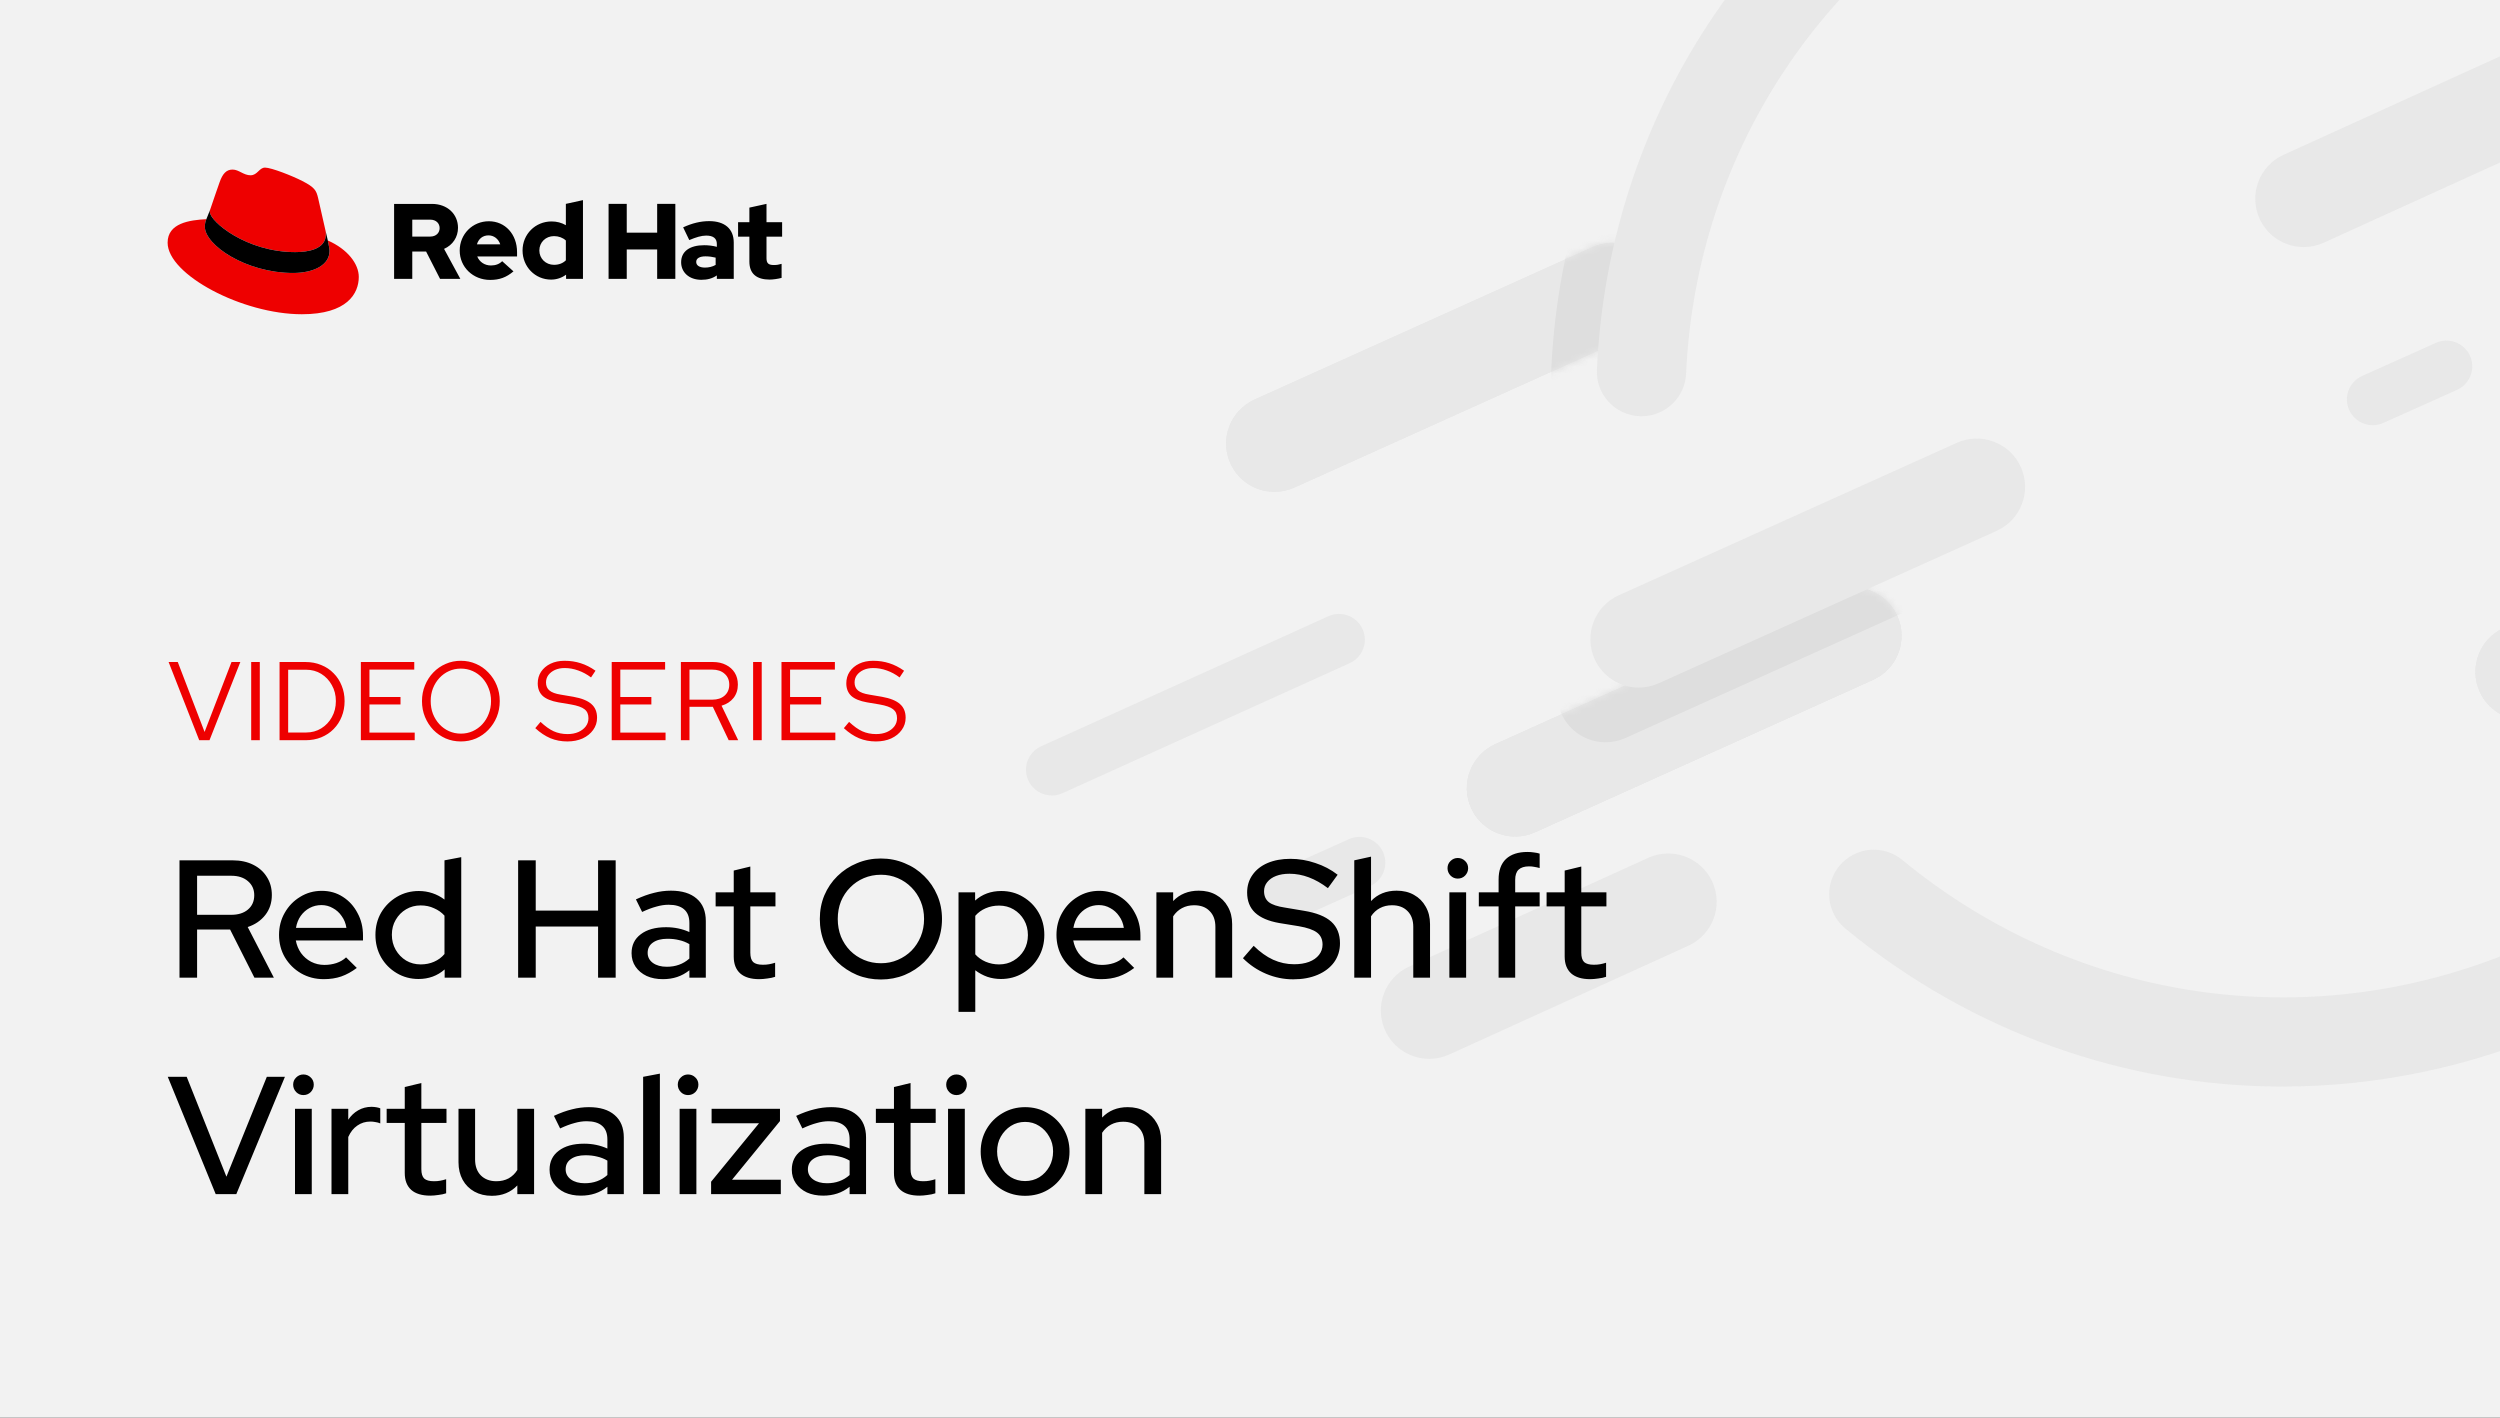 <svg width="358" height="203" viewBox="0 0 358 203" fill="none" xmlns="http://www.w3.org/2000/svg">
<rect x="0" y="0" width="358" height="203" fill="#333333" stroke="none"/>
<g clip-path="url(#clip0_4980_471)">
<rect width="358" height="203" fill="#F2F2F2"/>
<g opacity="0.5">
<mask id="mask0_4980_471" style="mask-type:luminance" maskUnits="userSpaceOnUse" x="145" y="-2" width="233" height="171">
<path d="M377.861 -1.174H145.242V168.276H377.861V-1.174Z" fill="white"/>
</mask>
<g mask="url(#mask0_4980_471)">
<path d="M182.511 70.435C179.872 70.435 177.349 68.922 176.19 66.365C174.613 62.883 176.163 58.786 179.653 57.212L228.038 35.389C231.527 33.816 235.634 35.362 237.211 38.844C238.788 42.326 237.238 46.423 233.748 47.996L185.363 69.819C184.436 70.237 183.467 70.435 182.511 70.435Z" fill="#DEDEDE"/>
<path d="M361.41 103.13C358.77 103.13 356.248 101.617 355.089 99.06C353.512 95.578 355.062 91.481 358.552 89.908L406.937 68.085C410.426 66.511 414.533 68.058 416.11 71.539C417.686 75.021 416.137 79.118 412.647 80.692L364.262 102.515C363.335 102.932 362.365 103.13 361.41 103.13Z" fill="#DEDEDE"/>
<path d="M182.511 70.435C179.872 70.435 177.349 68.922 176.19 66.365C174.613 62.883 176.163 58.786 179.653 57.212L228.038 35.389C231.527 33.816 235.634 35.362 237.211 38.844C238.788 42.326 237.238 46.423 233.748 47.996L185.363 69.819C184.436 70.237 183.467 70.435 182.511 70.435Z" fill="#DEDEDE"/>
<mask id="mask1_4980_471" style="mask-type:luminance" maskUnits="userSpaceOnUse" x="175" y="34" width="63" height="37">
<path d="M182.511 70.435C179.872 70.435 177.349 68.922 176.19 66.365C174.613 62.883 176.163 58.786 179.653 57.212L228.038 35.389C231.527 33.816 235.634 35.362 237.211 38.844C238.788 42.326 237.238 46.423 233.748 47.996L185.363 69.819C184.436 70.237 183.467 70.435 182.511 70.435Z" fill="white"/>
</mask>
<g mask="url(#mask1_4980_471)">
<path d="M228.532 59.604C228.431 59.604 228.337 59.604 228.238 59.599C224.713 59.439 221.981 56.455 222.14 52.938C223.839 15.516 246.184 -17.192 280.459 -32.418C314.849 -47.694 354.226 -42.309 383.269 -18.378C385.985 -16.132 386.375 -12.116 384.117 -9.4C381.88 -6.674 377.846 -6.31 375.119 -8.542C349.863 -29.373 315.571 -34.056 285.661 -20.768C255.831 -7.515 236.386 20.949 234.913 53.517C234.758 56.935 231.927 59.605 228.532 59.605V59.604Z" fill="#C9C9C9"/>
</g>
<path d="M235.067 59.604C234.966 59.604 234.872 59.604 234.773 59.599C231.248 59.439 228.516 56.455 228.676 52.938C230.374 15.516 252.719 -17.192 286.994 -32.418C321.384 -47.694 360.761 -42.309 389.804 -18.378C392.52 -16.132 392.91 -12.116 390.652 -9.4C388.415 -6.674 384.381 -6.31 381.654 -8.542C356.398 -29.373 322.107 -34.056 292.196 -20.768C262.366 -7.515 242.921 20.949 241.448 53.517C241.293 56.935 238.462 59.605 235.067 59.605V59.604Z" fill="#DEDEDE"/>
<path d="M361.41 103.13C358.77 103.13 356.248 101.617 355.089 99.06C353.512 95.578 355.062 91.481 358.552 89.908L406.937 68.085C410.426 66.511 414.533 68.058 416.11 71.539C417.686 75.021 416.137 79.118 412.647 80.692L364.262 102.515C363.335 102.932 362.365 103.13 361.41 103.13Z" fill="#DEDEDE"/>
<mask id="mask2_4980_471" style="mask-type:luminance" maskUnits="userSpaceOnUse" x="354" y="67" width="63" height="37">
<path d="M361.41 103.13C358.77 103.13 356.248 101.617 355.089 99.06C353.512 95.578 355.062 91.481 358.552 89.908L406.937 68.085C410.426 66.511 414.533 68.058 416.11 71.539C417.686 75.021 416.137 79.118 412.647 80.692L364.262 102.515C363.335 102.932 362.365 103.13 361.41 103.13Z" fill="white"/>
</mask>
<g mask="url(#mask2_4980_471)">
<path d="M320.236 155.597C297.821 155.597 275.709 147.884 257.624 132.972C254.903 130.726 254.518 126.71 256.764 123.993C259.016 121.274 263.047 120.899 265.763 123.136C291.035 143.962 325.294 148.66 355.235 135.362C385.145 122.074 404.599 93.52 405.997 60.847C406.138 57.33 409.033 54.45 412.649 54.745C416.174 54.894 418.911 57.869 418.76 61.386C417.163 98.933 394.811 131.746 360.427 147.01C347.465 152.77 333.793 155.595 320.236 155.595V155.597Z" fill="#C9C9C9"/>
</g>
<path d="M326.871 155.597C304.456 155.597 282.344 147.884 264.259 132.972C261.538 130.726 261.153 126.71 263.4 123.993C265.651 121.274 269.682 120.899 272.398 123.136C297.67 143.962 331.929 148.66 361.87 135.362C391.78 122.074 411.235 93.52 412.633 60.847C412.773 57.33 415.668 54.45 419.284 54.745C422.809 54.894 425.546 57.869 425.396 61.386C423.798 98.933 401.447 131.746 367.063 147.01C354.1 152.77 340.428 155.595 326.871 155.595V155.597Z" fill="#DEDEDE"/>
<path d="M216.988 119.788C214.348 119.788 211.825 118.275 210.667 115.718C209.09 112.236 210.64 108.139 214.129 106.566L262.514 84.743C266.002 83.169 270.11 84.716 271.687 88.197C273.264 91.679 271.714 95.776 268.225 97.35L219.84 119.173C218.913 119.59 217.943 119.788 216.988 119.788Z" fill="#DEDEDE"/>
<path d="M216.988 119.788C214.348 119.788 211.825 118.275 210.667 115.718C209.09 112.236 210.64 108.139 214.129 106.566L262.514 84.743C266.002 83.169 270.11 84.716 271.687 88.197C273.264 91.679 271.714 95.776 268.225 97.35L219.84 119.173C218.913 119.59 217.943 119.788 216.988 119.788Z" fill="#DEDEDE"/>
<path d="M216.988 119.788C214.348 119.788 211.825 118.275 210.667 115.718C209.09 112.236 210.64 108.139 214.129 106.566L262.514 84.743C266.002 83.169 270.11 84.716 271.687 88.197C273.264 91.679 271.714 95.776 268.225 97.35L219.84 119.173C218.913 119.59 217.943 119.788 216.988 119.788Z" fill="#DEDEDE"/>
<mask id="mask3_4980_471" style="mask-type:luminance" maskUnits="userSpaceOnUse" x="210" y="84" width="63" height="36">
<path d="M216.988 119.788C214.348 119.788 211.825 118.275 210.667 115.718C209.09 112.236 210.64 108.139 214.129 106.566L262.514 84.743C266.002 83.169 270.11 84.716 271.687 88.197C273.264 91.679 271.714 95.776 268.225 97.35L219.84 119.173C218.913 119.59 217.943 119.788 216.988 119.788Z" fill="white"/>
</mask>
<g mask="url(#mask3_4980_471)">
<path d="M229.923 106.295C227.284 106.295 224.761 104.782 223.602 102.225C222.025 98.743 223.575 94.646 227.065 93.072L275.45 71.249C278.939 69.676 283.046 71.222 284.623 74.704C286.2 78.186 284.65 82.283 281.16 83.856L232.775 105.679C231.848 106.097 230.879 106.295 229.923 106.295Z" fill="#C9C9C9"/>
</g>
<path d="M234.677 98.461C232.037 98.461 229.514 96.948 228.356 94.391C226.779 90.909 228.329 86.812 231.818 85.238L280.203 63.415C283.693 61.842 287.799 63.388 289.376 66.87C290.953 70.352 289.403 74.449 285.914 76.022L237.529 97.845C236.602 98.263 235.632 98.461 234.677 98.461Z" fill="#DEDEDE"/>
<path d="M150.623 113.916C149.215 113.916 147.87 113.11 147.252 111.747C146.411 109.89 147.237 107.705 149.097 106.865L190.225 88.245C192.087 87.406 194.276 88.231 195.118 90.086C195.958 91.944 195.132 94.128 193.272 94.968L152.144 113.588C151.65 113.811 151.133 113.916 150.623 113.916Z" fill="#DEDEDE"/>
<path d="M184.126 131.961C182.719 131.961 181.373 131.155 180.755 129.791C179.915 127.934 180.741 125.75 182.601 124.91L193.159 120.172C195.02 119.334 197.209 120.158 198.051 122.013C198.891 123.871 198.065 126.055 196.206 126.895L185.647 131.633C185.154 131.856 184.636 131.961 184.126 131.961Z" fill="#DEDEDE"/>
<path d="M339.778 60.89C338.37 60.89 337.025 60.084 336.406 58.721C335.566 56.863 336.392 54.679 338.252 53.839L348.81 49.101C350.671 48.263 352.86 49.087 353.702 50.942C354.543 52.8 353.717 54.984 351.857 55.824L341.299 60.562C340.805 60.785 340.287 60.89 339.778 60.89Z" fill="#DEDEDE"/>
<path d="M204.672 151.626C202.033 151.626 199.51 150.113 198.351 147.556C196.774 144.074 198.324 139.977 201.814 138.403L236.038 122.834C239.526 121.261 243.634 122.807 245.211 126.289C246.788 129.771 245.238 133.868 241.748 135.441L207.524 151.01C206.598 151.428 205.628 151.626 204.672 151.626Z" fill="#DEDEDE"/>
<path d="M329.889 35.378C327.249 35.378 324.727 33.865 323.568 31.308C321.991 27.826 323.541 23.729 327.031 22.156L361.255 6.587C364.743 5.013 368.851 6.56 370.428 10.041C372.005 13.523 370.455 17.62 366.965 19.194L332.741 34.763C331.814 35.181 330.844 35.378 329.889 35.378Z" fill="#DEDEDE"/>
</g>
</g>
<g clip-path="url(#clip1_4980_471)">
<path d="M42.262 36.103C44.06 36.103 46.664 35.725 46.664 33.556C46.664 33.387 46.66 33.222 46.62 33.058L45.548 28.338C45.3 27.302 45.084 26.829 43.285 25.918C41.891 25.194 38.852 24 37.953 24C37.116 24 36.868 25.1 35.876 25.1C34.883 25.1 34.202 24.283 33.303 24.283C32.404 24.283 31.876 24.881 31.443 26.106C31.443 26.106 30.234 29.564 30.078 30.067C30.047 30.162 30.047 30.267 30.047 30.35C30.047 31.694 35.266 36.103 42.263 36.103M46.945 34.436C47.194 35.63 47.194 35.756 47.194 35.913C47.194 37.956 44.93 39.088 41.954 39.088C35.226 39.088 29.335 35.095 29.335 32.455C29.335 32.047 29.428 31.669 29.552 31.387C27.133 31.512 24.002 31.952 24.002 34.751C24.002 39.34 34.73 45 43.224 45C49.735 45 51.378 42.013 51.378 39.655C51.378 37.8 49.797 35.694 46.944 34.436" fill="#EE0000"/>
<path d="M46.943 34.437C47.192 35.632 47.192 35.757 47.192 35.915C47.192 37.958 44.928 39.089 41.953 39.089C35.224 39.089 29.333 35.096 29.333 32.457C29.333 32.049 29.427 31.671 29.55 31.388L30.078 30.067C30.046 30.162 30.046 30.267 30.046 30.35C30.046 31.694 35.266 36.103 42.263 36.103C44.061 36.103 46.666 35.725 46.666 33.556C46.666 33.387 46.661 33.222 46.621 33.058L46.945 34.437H46.943Z" fill="black"/>
<path d="M107.311 37.46C107.311 39.193 108.339 40.037 110.215 40.037C110.669 40.037 111.455 39.929 111.925 39.792V37.783C111.517 37.905 111.215 37.952 110.82 37.952C110.05 37.952 109.762 37.707 109.762 36.97V33.888H112V31.817H109.762V29.195L107.311 29.731V31.817H105.693V33.888H107.311V37.46ZM99.697 37.507C99.697 36.97 100.226 36.709 101.027 36.709C101.556 36.709 102.041 36.787 102.48 36.893V37.936C102.025 38.197 101.496 38.319 100.952 38.319C100.166 38.319 99.697 38.013 99.697 37.507ZM100.445 40.068C101.306 40.068 102.002 39.884 102.652 39.439V39.931H105.073V34.732C105.073 32.753 103.757 31.665 101.564 31.665C100.338 31.665 99.129 31.957 97.827 32.555L98.704 34.38C99.642 33.982 100.429 33.736 101.125 33.736C102.139 33.736 102.652 34.134 102.652 34.948V35.346C102.077 35.193 101.473 35.115 100.837 35.115C98.781 35.115 97.539 35.989 97.539 37.554C97.539 38.98 98.658 40.069 100.443 40.069M87.148 39.931H89.75V35.728H94.106V39.931H96.708V29.195H94.106V33.32H89.75V29.195H87.148V39.931ZM77.234 35.867C77.234 34.701 78.141 33.812 79.336 33.812C80.002 33.812 80.606 34.042 81.031 34.44V37.278C80.592 37.707 80.017 37.923 79.336 37.923C78.157 37.923 77.234 37.033 77.234 35.868M81.061 39.932H83.481V28.658L81.031 29.195V32.247C80.425 31.894 79.731 31.71 78.988 31.71C76.658 31.71 74.829 33.536 74.829 35.867C74.829 38.197 76.629 40.039 78.913 40.039C79.7 40.039 80.441 39.794 81.061 39.333V39.931V39.932ZM69.959 33.705C70.73 33.705 71.381 34.211 71.637 34.993H68.295C68.536 34.181 69.142 33.705 69.959 33.705ZM65.829 35.883C65.829 38.245 67.735 40.085 70.186 40.085C71.532 40.085 72.516 39.718 73.529 38.859L71.91 37.402C71.532 37.8 70.973 38.016 70.307 38.016C69.399 38.016 68.659 37.51 68.341 36.728H74.043V36.114C74.043 33.538 72.335 31.683 70.005 31.683C67.675 31.683 65.829 33.523 65.829 35.885M61.609 31.454C62.471 31.454 62.956 32.006 62.956 32.665C62.956 33.325 62.471 33.877 61.609 33.877H59.038V31.454H61.609ZM56.436 39.935H59.038V36.024H61.02L63.016 39.935H65.92L63.59 35.64C64.846 35.088 65.586 33.939 65.586 32.619C65.586 30.686 64.089 29.199 61.85 29.199H56.435V39.935H56.436Z" fill="black"/>
</g>
<path d="M25.704 140V123.2H33.312C34.432 123.2 35.408 123.408 36.24 123.824C37.088 124.24 37.744 124.824 38.208 125.576C38.688 126.312 38.928 127.176 38.928 128.168C38.928 129.272 38.616 130.224 37.992 131.024C37.368 131.824 36.528 132.4 35.472 132.752L39.216 140H36.432L32.952 133.112H28.224V140H25.704ZM28.224 131H33.12C34.112 131 34.904 130.752 35.496 130.256C36.104 129.744 36.408 129.056 36.408 128.192C36.408 127.36 36.104 126.688 35.496 126.176C34.904 125.664 34.112 125.408 33.12 125.408H28.224V131ZM46.366 140.216C45.166 140.216 44.078 139.936 43.102 139.376C42.142 138.816 41.374 138.056 40.798 137.096C40.238 136.136 39.958 135.064 39.958 133.88C39.958 132.712 40.23 131.656 40.774 130.712C41.318 129.752 42.054 128.992 42.982 128.432C43.91 127.856 44.942 127.568 46.078 127.568C47.214 127.568 48.222 127.856 49.102 128.432C49.982 128.992 50.678 129.76 51.19 130.736C51.718 131.696 51.982 132.784 51.982 134V134.672H42.358C42.486 135.344 42.734 135.944 43.102 136.472C43.486 137 43.966 137.416 44.542 137.72C45.134 138.024 45.774 138.176 46.462 138.176C47.054 138.176 47.622 138.088 48.166 137.912C48.726 137.72 49.19 137.448 49.558 137.096L51.094 138.608C50.374 139.152 49.63 139.56 48.862 139.832C48.11 140.088 47.278 140.216 46.366 140.216ZM42.382 132.872H49.606C49.51 132.232 49.286 131.672 48.934 131.192C48.598 130.696 48.174 130.312 47.662 130.04C47.166 129.752 46.622 129.608 46.03 129.608C45.422 129.608 44.862 129.744 44.35 130.016C43.838 130.288 43.406 130.672 43.054 131.168C42.718 131.648 42.494 132.216 42.382 132.872ZM59.93 140.192C58.794 140.192 57.754 139.912 56.81 139.352C55.866 138.792 55.122 138.04 54.578 137.096C54.034 136.136 53.762 135.064 53.762 133.88C53.762 132.696 54.034 131.632 54.578 130.688C55.138 129.744 55.89 128.992 56.834 128.432C57.778 127.872 58.826 127.592 59.978 127.592C60.65 127.592 61.298 127.696 61.922 127.904C62.546 128.112 63.122 128.416 63.65 128.816V123.2L66.05 122.744V140H63.674V138.824C62.634 139.736 61.386 140.192 59.93 140.192ZM60.242 138.104C60.946 138.104 61.586 137.976 62.162 137.72C62.754 137.464 63.25 137.096 63.65 136.616V131.12C63.25 130.672 62.754 130.32 62.162 130.064C61.586 129.792 60.946 129.656 60.242 129.656C59.474 129.656 58.778 129.84 58.154 130.208C57.53 130.576 57.034 131.08 56.666 131.72C56.298 132.344 56.114 133.056 56.114 133.856C56.114 134.656 56.298 135.376 56.666 136.016C57.034 136.656 57.53 137.168 58.154 137.552C58.778 137.92 59.474 138.104 60.242 138.104ZM74.196 140V123.2H76.716V130.4H85.644V123.2H88.164V140H85.644V132.68H76.716V140H74.196ZM94.928 140.216C94.048 140.216 93.272 140.064 92.6 139.76C91.928 139.44 91.4 139 91.016 138.44C90.632 137.88 90.44 137.232 90.44 136.496C90.44 135.344 90.88 134.44 91.76 133.784C92.64 133.112 93.848 132.776 95.384 132.776C96.584 132.776 97.696 133.008 98.72 133.472V132.176C98.72 131.296 98.464 130.64 97.952 130.208C97.456 129.776 96.72 129.56 95.744 129.56C95.184 129.56 94.6 129.648 93.992 129.824C93.384 129.984 92.704 130.24 91.952 130.592L91.064 128.792C91.992 128.36 92.856 128.048 93.656 127.856C94.456 127.648 95.264 127.544 96.08 127.544C97.664 127.544 98.888 127.92 99.752 128.672C100.632 129.424 101.072 130.496 101.072 131.888V140H98.72V138.944C98.176 139.376 97.592 139.696 96.968 139.904C96.344 140.112 95.664 140.216 94.928 140.216ZM92.744 136.448C92.744 137.04 92.992 137.52 93.488 137.888C94 138.256 94.664 138.44 95.48 138.44C96.12 138.44 96.704 138.344 97.232 138.152C97.776 137.96 98.272 137.664 98.72 137.264V135.2C98.256 134.928 97.768 134.736 97.256 134.624C96.76 134.496 96.2 134.432 95.576 134.432C94.696 134.432 94 134.616 93.488 134.984C92.992 135.336 92.744 135.824 92.744 136.448ZM108.718 140.216C107.534 140.216 106.63 139.944 106.006 139.4C105.382 138.84 105.07 138.032 105.07 136.976V129.8H102.478V127.784H105.07V124.664L107.446 124.088V127.784H111.046V129.8H107.446V136.424C107.446 137.048 107.582 137.496 107.854 137.768C108.142 138.024 108.606 138.152 109.246 138.152C109.582 138.152 109.878 138.128 110.134 138.08C110.406 138.032 110.694 137.96 110.998 137.864V139.88C110.678 139.992 110.302 140.072 109.87 140.12C109.454 140.184 109.07 140.216 108.718 140.216ZM126.134 140.264C124.918 140.264 123.782 140.048 122.726 139.616C121.67 139.168 120.734 138.552 119.918 137.768C119.118 136.968 118.494 136.048 118.046 135.008C117.614 133.952 117.398 132.816 117.398 131.6C117.398 130.384 117.614 129.256 118.046 128.216C118.494 127.16 119.118 126.24 119.918 125.456C120.734 124.656 121.67 124.04 122.726 123.608C123.782 123.16 124.918 122.936 126.134 122.936C127.35 122.936 128.486 123.16 129.542 123.608C130.614 124.04 131.55 124.656 132.35 125.456C133.15 126.24 133.774 127.16 134.222 128.216C134.67 129.256 134.894 130.384 134.894 131.6C134.894 132.816 134.67 133.952 134.222 135.008C133.774 136.048 133.15 136.968 132.35 137.768C131.55 138.552 130.614 139.168 129.542 139.616C128.486 140.048 127.35 140.264 126.134 140.264ZM126.158 137.936C127.022 137.936 127.822 137.776 128.558 137.456C129.31 137.136 129.966 136.696 130.526 136.136C131.086 135.56 131.526 134.888 131.846 134.12C132.166 133.336 132.326 132.496 132.326 131.6C132.326 130.688 132.166 129.848 131.846 129.08C131.526 128.312 131.086 127.648 130.526 127.088C129.966 126.512 129.31 126.064 128.558 125.744C127.822 125.424 127.022 125.264 126.158 125.264C125.278 125.264 124.462 125.424 123.71 125.744C122.958 126.064 122.302 126.512 121.742 127.088C121.182 127.648 120.742 128.312 120.422 129.08C120.118 129.848 119.966 130.688 119.966 131.6C119.966 132.496 120.118 133.336 120.422 134.12C120.742 134.888 121.182 135.56 121.742 136.136C122.302 136.696 122.958 137.136 123.71 137.456C124.462 137.776 125.278 137.936 126.158 137.936ZM137.26 144.896V127.784H139.636V128.96C140.66 128.048 141.908 127.592 143.38 127.592C144.532 127.592 145.572 127.872 146.5 128.432C147.444 128.992 148.188 129.744 148.732 130.688C149.276 131.632 149.548 132.696 149.548 133.88C149.548 135.064 149.268 136.136 148.708 137.096C148.164 138.04 147.42 138.792 146.476 139.352C145.548 139.912 144.5 140.192 143.332 140.192C142.66 140.192 142.012 140.088 141.388 139.88C140.764 139.656 140.188 139.344 139.66 138.944V144.896H137.26ZM143.068 138.104C143.852 138.104 144.548 137.92 145.156 137.552C145.78 137.184 146.276 136.688 146.644 136.064C147.012 135.424 147.196 134.704 147.196 133.904C147.196 133.104 147.012 132.384 146.644 131.744C146.276 131.104 145.78 130.6 145.156 130.232C144.548 129.864 143.852 129.68 143.068 129.68C142.38 129.68 141.74 129.808 141.148 130.064C140.556 130.32 140.06 130.68 139.66 131.144V136.664C140.06 137.112 140.556 137.464 141.148 137.72C141.756 137.976 142.396 138.104 143.068 138.104ZM157.694 140.216C156.494 140.216 155.406 139.936 154.43 139.376C153.47 138.816 152.702 138.056 152.126 137.096C151.566 136.136 151.286 135.064 151.286 133.88C151.286 132.712 151.558 131.656 152.102 130.712C152.646 129.752 153.382 128.992 154.31 128.432C155.238 127.856 156.27 127.568 157.406 127.568C158.542 127.568 159.55 127.856 160.43 128.432C161.31 128.992 162.006 129.76 162.518 130.736C163.046 131.696 163.31 132.784 163.31 134V134.672H153.686C153.814 135.344 154.062 135.944 154.43 136.472C154.814 137 155.294 137.416 155.87 137.72C156.462 138.024 157.102 138.176 157.79 138.176C158.382 138.176 158.95 138.088 159.494 137.912C160.054 137.72 160.518 137.448 160.886 137.096L162.422 138.608C161.702 139.152 160.958 139.56 160.19 139.832C159.438 140.088 158.606 140.216 157.694 140.216ZM153.71 132.872H160.934C160.838 132.232 160.614 131.672 160.262 131.192C159.926 130.696 159.502 130.312 158.99 130.04C158.494 129.752 157.95 129.608 157.358 129.608C156.75 129.608 156.19 129.744 155.678 130.016C155.166 130.288 154.734 130.672 154.382 131.168C154.046 131.648 153.822 132.216 153.71 132.872ZM165.596 140V127.784H167.996V129.032C168.94 128.04 170.164 127.544 171.668 127.544C172.612 127.544 173.436 127.744 174.14 128.144C174.86 128.544 175.42 129.104 175.82 129.824C176.236 130.544 176.444 131.376 176.444 132.32V140H174.044V132.728C174.044 131.768 173.772 131.016 173.228 130.472C172.7 129.912 171.956 129.632 170.996 129.632C170.356 129.632 169.78 129.768 169.268 130.04C168.756 130.312 168.332 130.704 167.996 131.216V140H165.596ZM185.189 140.24C183.845 140.24 182.549 139.976 181.301 139.448C180.053 138.92 178.949 138.176 177.989 137.216L179.525 135.44C180.437 136.336 181.365 137 182.309 137.432C183.269 137.864 184.269 138.08 185.309 138.08C186.125 138.08 186.837 137.968 187.445 137.744C188.069 137.504 188.549 137.168 188.885 136.736C189.221 136.304 189.389 135.816 189.389 135.272C189.389 134.52 189.125 133.944 188.597 133.544C188.069 133.144 187.197 132.84 185.981 132.632L183.173 132.176C181.637 131.904 180.485 131.408 179.717 130.688C178.965 129.968 178.589 129.008 178.589 127.808C178.589 126.848 178.845 126.008 179.357 125.288C179.869 124.552 180.589 123.984 181.517 123.584C182.461 123.184 183.549 122.984 184.781 122.984C185.997 122.984 187.189 123.184 188.357 123.584C189.541 123.968 190.605 124.528 191.549 125.264L190.157 127.184C188.349 125.808 186.517 125.12 184.661 125.12C183.925 125.12 183.285 125.224 182.741 125.432C182.197 125.64 181.773 125.936 181.469 126.32C181.165 126.688 181.013 127.12 181.013 127.616C181.013 128.304 181.245 128.832 181.709 129.2C182.173 129.552 182.941 129.808 184.013 129.968L186.725 130.424C188.501 130.712 189.805 131.232 190.637 131.984C191.469 132.736 191.885 133.768 191.885 135.08C191.885 136.104 191.605 137.008 191.045 137.792C190.485 138.56 189.701 139.16 188.693 139.592C187.685 140.024 186.517 140.24 185.189 140.24ZM193.932 140V123.2L196.332 122.672V129.032C197.276 128.04 198.5 127.544 200.004 127.544C200.948 127.544 201.772 127.744 202.476 128.144C203.196 128.544 203.756 129.104 204.156 129.824C204.572 130.544 204.78 131.376 204.78 132.32V140H202.38V132.728C202.38 131.768 202.108 131.016 201.564 130.472C201.02 129.912 200.276 129.632 199.332 129.632C198.692 129.632 198.116 129.768 197.604 130.04C197.092 130.312 196.668 130.704 196.332 131.216V140H193.932ZM207.549 140V127.784H209.949V140H207.549ZM208.749 125.816C208.349 125.816 208.005 125.672 207.717 125.384C207.429 125.08 207.285 124.728 207.285 124.328C207.285 123.912 207.429 123.568 207.717 123.296C208.005 123.008 208.349 122.864 208.749 122.864C209.165 122.864 209.517 123.008 209.805 123.296C210.093 123.568 210.237 123.912 210.237 124.328C210.237 124.728 210.093 125.08 209.805 125.384C209.517 125.672 209.165 125.816 208.749 125.816ZM214.599 140V129.8H211.767V127.784H214.599V125.936C214.599 124.656 214.951 123.68 215.655 123.008C216.375 122.336 217.399 122 218.727 122C219.063 122 219.375 122.024 219.663 122.072C219.967 122.104 220.239 122.16 220.479 122.24V124.304C220.191 124.224 219.935 124.168 219.711 124.136C219.487 124.088 219.239 124.064 218.967 124.064C218.295 124.064 217.791 124.224 217.455 124.544C217.135 124.848 216.975 125.336 216.975 126.008V127.784H220.479V129.8H216.975V140H214.599ZM227.711 140.216C226.527 140.216 225.623 139.944 224.999 139.4C224.375 138.84 224.062 138.032 224.062 136.976V129.8H221.471V127.784H224.062V124.664L226.439 124.088V127.784H230.039V129.8H226.439V136.424C226.439 137.048 226.575 137.496 226.847 137.768C227.135 138.024 227.599 138.152 228.239 138.152C228.575 138.152 228.871 138.128 229.127 138.08C229.399 138.032 229.687 137.96 229.991 137.864V139.88C229.671 139.992 229.295 140.072 228.863 140.12C228.447 140.184 228.063 140.216 227.711 140.216ZM30.888 171L24.024 154.2H26.736L32.424 168.504L38.208 154.2H40.8L33.84 171H30.888ZM42.244 171V158.784H44.644V171H42.244ZM43.444 156.816C43.044 156.816 42.7 156.672 42.412 156.384C42.124 156.08 41.98 155.728 41.98 155.328C41.98 154.912 42.124 154.568 42.412 154.296C42.7 154.008 43.044 153.864 43.444 153.864C43.86 153.864 44.212 154.008 44.5 154.296C44.788 154.568 44.932 154.912 44.932 155.328C44.932 155.728 44.788 156.08 44.5 156.384C44.212 156.672 43.86 156.816 43.444 156.816ZM47.471 171V158.784H49.871V160.344C50.255 159.768 50.727 159.32 51.287 159C51.863 158.664 52.511 158.496 53.231 158.496C53.727 158.512 54.135 158.584 54.455 158.712V160.872C54.231 160.776 53.999 160.712 53.759 160.68C53.519 160.632 53.279 160.608 53.039 160.608C52.335 160.608 51.711 160.8 51.167 161.184C50.623 161.552 50.191 162.096 49.871 162.816V171H47.471ZM61.609 171.216C60.425 171.216 59.521 170.944 58.897 170.4C58.273 169.84 57.961 169.032 57.961 167.976V160.8H55.369V158.784H57.961V155.664L60.337 155.088V158.784H63.937V160.8H60.337V167.424C60.337 168.048 60.473 168.496 60.745 168.768C61.033 169.024 61.497 169.152 62.137 169.152C62.473 169.152 62.769 169.128 63.025 169.08C63.297 169.032 63.585 168.96 63.889 168.864V170.88C63.569 170.992 63.193 171.072 62.761 171.12C62.345 171.184 61.961 171.216 61.609 171.216ZM70.433 171.24C69.489 171.24 68.657 171.04 67.937 170.64C67.217 170.24 66.657 169.68 66.257 168.96C65.857 168.224 65.657 167.384 65.657 166.44V158.784H68.033V166.032C68.033 166.992 68.305 167.752 68.849 168.312C69.409 168.872 70.153 169.152 71.081 169.152C71.737 169.152 72.321 169.016 72.833 168.744C73.345 168.456 73.761 168.056 74.081 167.544V158.784H76.481V171H74.081V169.752C73.137 170.744 71.921 171.24 70.433 171.24ZM83.186 171.216C82.306 171.216 81.53 171.064 80.858 170.76C80.186 170.44 79.658 170 79.274 169.44C78.89 168.88 78.698 168.232 78.698 167.496C78.698 166.344 79.138 165.44 80.018 164.784C80.898 164.112 82.106 163.776 83.642 163.776C84.842 163.776 85.954 164.008 86.978 164.472V163.176C86.978 162.296 86.722 161.64 86.21 161.208C85.714 160.776 84.978 160.56 84.002 160.56C83.442 160.56 82.858 160.648 82.25 160.824C81.642 160.984 80.962 161.24 80.21 161.592L79.322 159.792C80.25 159.36 81.114 159.048 81.914 158.856C82.714 158.648 83.522 158.544 84.338 158.544C85.922 158.544 87.146 158.92 88.01 159.672C88.89 160.424 89.33 161.496 89.33 162.888V171H86.978V169.944C86.434 170.376 85.85 170.696 85.226 170.904C84.602 171.112 83.922 171.216 83.186 171.216ZM81.002 167.448C81.002 168.04 81.25 168.52 81.746 168.888C82.258 169.256 82.922 169.44 83.738 169.44C84.378 169.44 84.962 169.344 85.49 169.152C86.034 168.96 86.53 168.664 86.978 168.264V166.2C86.514 165.928 86.026 165.736 85.514 165.624C85.018 165.496 84.458 165.432 83.834 165.432C82.954 165.432 82.258 165.616 81.746 165.984C81.25 166.336 81.002 166.824 81.002 167.448ZM92.096 171V154.2L94.496 153.744V171H92.096ZM97.322 171V158.784H99.722V171H97.322ZM98.522 156.816C98.122 156.816 97.778 156.672 97.49 156.384C97.202 156.08 97.058 155.728 97.058 155.328C97.058 154.912 97.202 154.568 97.49 154.296C97.778 154.008 98.122 153.864 98.522 153.864C98.938 153.864 99.29 154.008 99.578 154.296C99.866 154.568 100.01 154.912 100.01 155.328C100.01 155.728 99.866 156.08 99.578 156.384C99.29 156.672 98.938 156.816 98.522 156.816ZM101.829 171V169.224L108.693 160.848H101.901V158.784H111.693V160.536L104.829 168.936H111.813V171H101.829ZM117.874 171.216C116.994 171.216 116.218 171.064 115.546 170.76C114.874 170.44 114.346 170 113.962 169.44C113.578 168.88 113.386 168.232 113.386 167.496C113.386 166.344 113.826 165.44 114.706 164.784C115.586 164.112 116.794 163.776 118.33 163.776C119.53 163.776 120.642 164.008 121.666 164.472V163.176C121.666 162.296 121.41 161.64 120.898 161.208C120.402 160.776 119.666 160.56 118.69 160.56C118.13 160.56 117.546 160.648 116.938 160.824C116.33 160.984 115.65 161.24 114.898 161.592L114.01 159.792C114.938 159.36 115.802 159.048 116.602 158.856C117.402 158.648 118.21 158.544 119.026 158.544C120.61 158.544 121.834 158.92 122.698 159.672C123.578 160.424 124.018 161.496 124.018 162.888V171H121.666V169.944C121.122 170.376 120.538 170.696 119.914 170.904C119.29 171.112 118.61 171.216 117.874 171.216ZM115.69 167.448C115.69 168.04 115.938 168.52 116.434 168.888C116.946 169.256 117.61 169.44 118.426 169.44C119.066 169.44 119.65 169.344 120.178 169.152C120.722 168.96 121.218 168.664 121.666 168.264V166.2C121.202 165.928 120.714 165.736 120.202 165.624C119.706 165.496 119.146 165.432 118.522 165.432C117.642 165.432 116.946 165.616 116.434 165.984C115.938 166.336 115.69 166.824 115.69 167.448ZM131.664 171.216C130.48 171.216 129.576 170.944 128.952 170.4C128.328 169.84 128.016 169.032 128.016 167.976V160.8H125.424V158.784H128.016V155.664L130.392 155.088V158.784H133.992V160.8H130.392V167.424C130.392 168.048 130.528 168.496 130.8 168.768C131.088 169.024 131.552 169.152 132.192 169.152C132.528 169.152 132.824 169.128 133.08 169.08C133.352 169.032 133.64 168.96 133.944 168.864V170.88C133.624 170.992 133.248 171.072 132.816 171.12C132.4 171.184 132.016 171.216 131.664 171.216ZM135.76 171V158.784H138.16V171H135.76ZM136.96 156.816C136.56 156.816 136.216 156.672 135.928 156.384C135.64 156.08 135.496 155.728 135.496 155.328C135.496 154.912 135.64 154.568 135.928 154.296C136.216 154.008 136.56 153.864 136.96 153.864C137.376 153.864 137.728 154.008 138.016 154.296C138.304 154.568 138.448 154.912 138.448 155.328C138.448 155.728 138.304 156.08 138.016 156.384C137.728 156.672 137.376 156.816 136.96 156.816ZM146.794 171.24C145.61 171.24 144.53 170.96 143.554 170.4C142.594 169.84 141.834 169.08 141.274 168.12C140.714 167.16 140.434 166.088 140.434 164.904C140.434 163.72 140.714 162.648 141.274 161.688C141.834 160.728 142.594 159.968 143.554 159.408C144.53 158.832 145.61 158.544 146.794 158.544C147.994 158.544 149.074 158.832 150.034 159.408C150.994 159.968 151.754 160.728 152.314 161.688C152.874 162.648 153.154 163.72 153.154 164.904C153.154 166.088 152.874 167.16 152.314 168.12C151.754 169.08 150.994 169.84 150.034 170.4C149.074 170.96 147.994 171.24 146.794 171.24ZM146.794 169.128C147.546 169.128 148.226 168.944 148.834 168.576C149.442 168.192 149.922 167.68 150.274 167.04C150.626 166.4 150.802 165.68 150.802 164.88C150.802 164.096 150.618 163.392 150.25 162.768C149.898 162.128 149.418 161.616 148.81 161.232C148.218 160.848 147.546 160.656 146.794 160.656C146.042 160.656 145.362 160.848 144.754 161.232C144.162 161.616 143.682 162.128 143.314 162.768C142.962 163.392 142.786 164.096 142.786 164.88C142.786 165.68 142.962 166.4 143.314 167.04C143.666 167.68 144.146 168.192 144.754 168.576C145.362 168.944 146.042 169.128 146.794 169.128ZM155.424 171V158.784H157.824V160.032C158.768 159.04 159.992 158.544 161.496 158.544C162.44 158.544 163.264 158.744 163.968 159.144C164.688 159.544 165.248 160.104 165.648 160.824C166.064 161.544 166.272 162.376 166.272 163.32V171H163.872V163.728C163.872 162.768 163.6 162.016 163.056 161.472C162.528 160.912 161.784 160.632 160.824 160.632C160.184 160.632 159.608 160.768 159.096 161.04C158.584 161.312 158.16 161.704 157.824 162.216V171H155.424Z" fill="black"/>
<path d="M28.528 106L24.144 94.8H25.456L29.296 104.816L33.152 94.8H34.416L30 106H28.528ZM35.971 106V94.8H37.203V106H35.971ZM41.265 104.896H43.825C44.636 104.896 45.361 104.699 46.001 104.304C46.641 103.909 47.148 103.376 47.521 102.704C47.905 102.021 48.097 101.253 48.097 100.4C48.097 99.547 47.905 98.784 47.521 98.112C47.148 97.429 46.641 96.891 46.001 96.496C45.361 96.101 44.636 95.904 43.825 95.904H41.265V104.896ZM40.033 106V94.8H43.745C44.567 94.8 45.319 94.944 46.001 95.232C46.695 95.509 47.287 95.904 47.777 96.416C48.279 96.917 48.663 97.509 48.929 98.192C49.207 98.864 49.345 99.6 49.345 100.4C49.345 101.2 49.207 101.941 48.929 102.624C48.663 103.296 48.279 103.888 47.777 104.4C47.287 104.901 46.695 105.296 46.001 105.584C45.319 105.861 44.567 106 43.745 106H40.033ZM51.674 106V94.8H59.322V95.888H52.906V99.808H57.354V100.88H52.906V104.912H59.386V106H51.674ZM65.996 106.176C65.217 106.176 64.492 106.032 63.82 105.744C63.148 105.445 62.556 105.035 62.044 104.512C61.542 103.979 61.148 103.365 60.86 102.672C60.572 101.968 60.428 101.211 60.428 100.4C60.428 99.589 60.572 98.837 60.86 98.144C61.148 97.44 61.542 96.827 62.044 96.304C62.556 95.771 63.148 95.36 63.82 95.072C64.492 94.773 65.217 94.624 65.996 94.624C66.774 94.624 67.5 94.773 68.172 95.072C68.844 95.36 69.43 95.771 69.932 96.304C70.444 96.827 70.844 97.44 71.132 98.144C71.42 98.837 71.564 99.589 71.564 100.4C71.564 101.211 71.42 101.968 71.132 102.672C70.844 103.365 70.444 103.979 69.932 104.512C69.43 105.035 68.844 105.445 68.172 105.744C67.5 106.032 66.774 106.176 65.996 106.176ZM65.996 105.056C66.604 105.056 67.169 104.939 67.692 104.704C68.214 104.469 68.673 104.139 69.068 103.712C69.462 103.285 69.766 102.789 69.98 102.224C70.204 101.659 70.316 101.051 70.316 100.4C70.316 99.739 70.204 99.131 69.98 98.576C69.766 98.011 69.462 97.515 69.068 97.088C68.673 96.661 68.214 96.331 67.692 96.096C67.169 95.861 66.604 95.744 65.996 95.744C65.388 95.744 64.822 95.861 64.3 96.096C63.777 96.331 63.318 96.661 62.924 97.088C62.529 97.515 62.22 98.011 61.996 98.576C61.782 99.131 61.676 99.733 61.676 100.384C61.676 101.045 61.782 101.659 61.996 102.224C62.22 102.789 62.529 103.285 62.924 103.712C63.318 104.139 63.777 104.469 64.3 104.704C64.822 104.939 65.388 105.056 65.996 105.056ZM81.243 106.176C80.368 106.176 79.558 106.021 78.811 105.712C78.064 105.392 77.344 104.912 76.651 104.272L77.403 103.376C78.075 104.005 78.704 104.453 79.291 104.72C79.888 104.987 80.55 105.12 81.275 105.12C81.851 105.12 82.363 105.024 82.811 104.832C83.27 104.629 83.627 104.357 83.883 104.016C84.139 103.675 84.267 103.285 84.267 102.848C84.267 102.283 84.081 101.856 83.707 101.568C83.334 101.269 82.689 101.04 81.771 100.88L79.963 100.576C78.939 100.395 78.187 100.085 77.707 99.648C77.238 99.2 77.003 98.603 77.003 97.856C77.003 97.227 77.163 96.672 77.483 96.192C77.814 95.701 78.267 95.317 78.843 95.04C79.419 94.763 80.086 94.624 80.843 94.624C81.675 94.624 82.448 94.741 83.163 94.976C83.878 95.2 84.582 95.557 85.275 96.048L84.635 97.008C84.059 96.571 83.451 96.24 82.811 96.016C82.171 95.781 81.52 95.664 80.859 95.664C80.337 95.664 79.873 95.755 79.467 95.936C79.073 96.117 78.758 96.363 78.523 96.672C78.299 96.981 78.187 97.333 78.187 97.728C78.187 98.219 78.353 98.603 78.683 98.88C79.014 99.157 79.552 99.355 80.299 99.472L82.091 99.776C83.286 99.989 84.15 100.336 84.683 100.816C85.227 101.285 85.499 101.941 85.499 102.784C85.499 103.435 85.312 104.016 84.939 104.528C84.576 105.04 84.075 105.445 83.435 105.744C82.795 106.032 82.064 106.176 81.243 106.176ZM87.596 106V94.8H95.244V95.888H88.828V99.808H93.276V100.88H88.828V104.912H95.308V106H87.596ZM97.502 106V94.8H102.094C102.809 94.8 103.433 94.939 103.966 95.216C104.499 95.483 104.915 95.856 105.214 96.336C105.513 96.816 105.662 97.381 105.662 98.032C105.662 98.779 105.454 99.419 105.038 99.952C104.622 100.475 104.051 100.843 103.326 101.056L105.71 106H104.35L102.078 101.216H98.734V106H97.502ZM98.734 100.192H101.998C102.734 100.192 103.321 100 103.758 99.616C104.206 99.221 104.43 98.699 104.43 98.048C104.43 97.387 104.206 96.864 103.758 96.48C103.321 96.085 102.734 95.888 101.998 95.888H98.734V100.192ZM107.846 106V94.8H109.078V106H107.846ZM111.908 106V94.8H119.556V95.888H113.14V99.808H117.588V100.88H113.14V104.912H119.62V106H111.908ZM125.431 106.176C124.556 106.176 123.745 106.021 122.999 105.712C122.252 105.392 121.532 104.912 120.839 104.272L121.591 103.376C122.263 104.005 122.892 104.453 123.479 104.72C124.076 104.987 124.737 105.12 125.463 105.12C126.039 105.12 126.551 105.024 126.999 104.832C127.457 104.629 127.815 104.357 128.071 104.016C128.327 103.675 128.455 103.285 128.455 102.848C128.455 102.283 128.268 101.856 127.895 101.568C127.521 101.269 126.876 101.04 125.959 100.88L124.151 100.576C123.127 100.395 122.375 100.085 121.895 99.648C121.425 99.2 121.191 98.603 121.191 97.856C121.191 97.227 121.351 96.672 121.671 96.192C122.001 95.701 122.455 95.317 123.031 95.04C123.607 94.763 124.273 94.624 125.031 94.624C125.863 94.624 126.636 94.741 127.351 94.976C128.065 95.2 128.769 95.557 129.463 96.048L128.823 97.008C128.247 96.571 127.639 96.24 126.999 96.016C126.359 95.781 125.708 95.664 125.047 95.664C124.524 95.664 124.06 95.755 123.655 95.936C123.26 96.117 122.945 96.363 122.711 96.672C122.487 96.981 122.375 97.333 122.375 97.728C122.375 98.219 122.54 98.603 122.871 98.88C123.201 99.157 123.74 99.355 124.487 99.472L126.279 99.776C127.473 99.989 128.337 100.336 128.871 100.816C129.415 101.285 129.687 101.941 129.687 102.784C129.687 103.435 129.5 104.016 129.127 104.528C128.764 105.04 128.263 105.445 127.623 105.744C126.983 106.032 126.252 106.176 125.431 106.176Z" fill="#EE0000"/>
</g>
<defs>
<clipPath id="clip0_4980_471">
<rect width="358" height="203" fill="white"/>
</clipPath>
<clipPath id="clip1_4980_471">
<rect width="88" height="21" fill="white" transform="translate(24 24)"/>
</clipPath>
</defs>
</svg>
